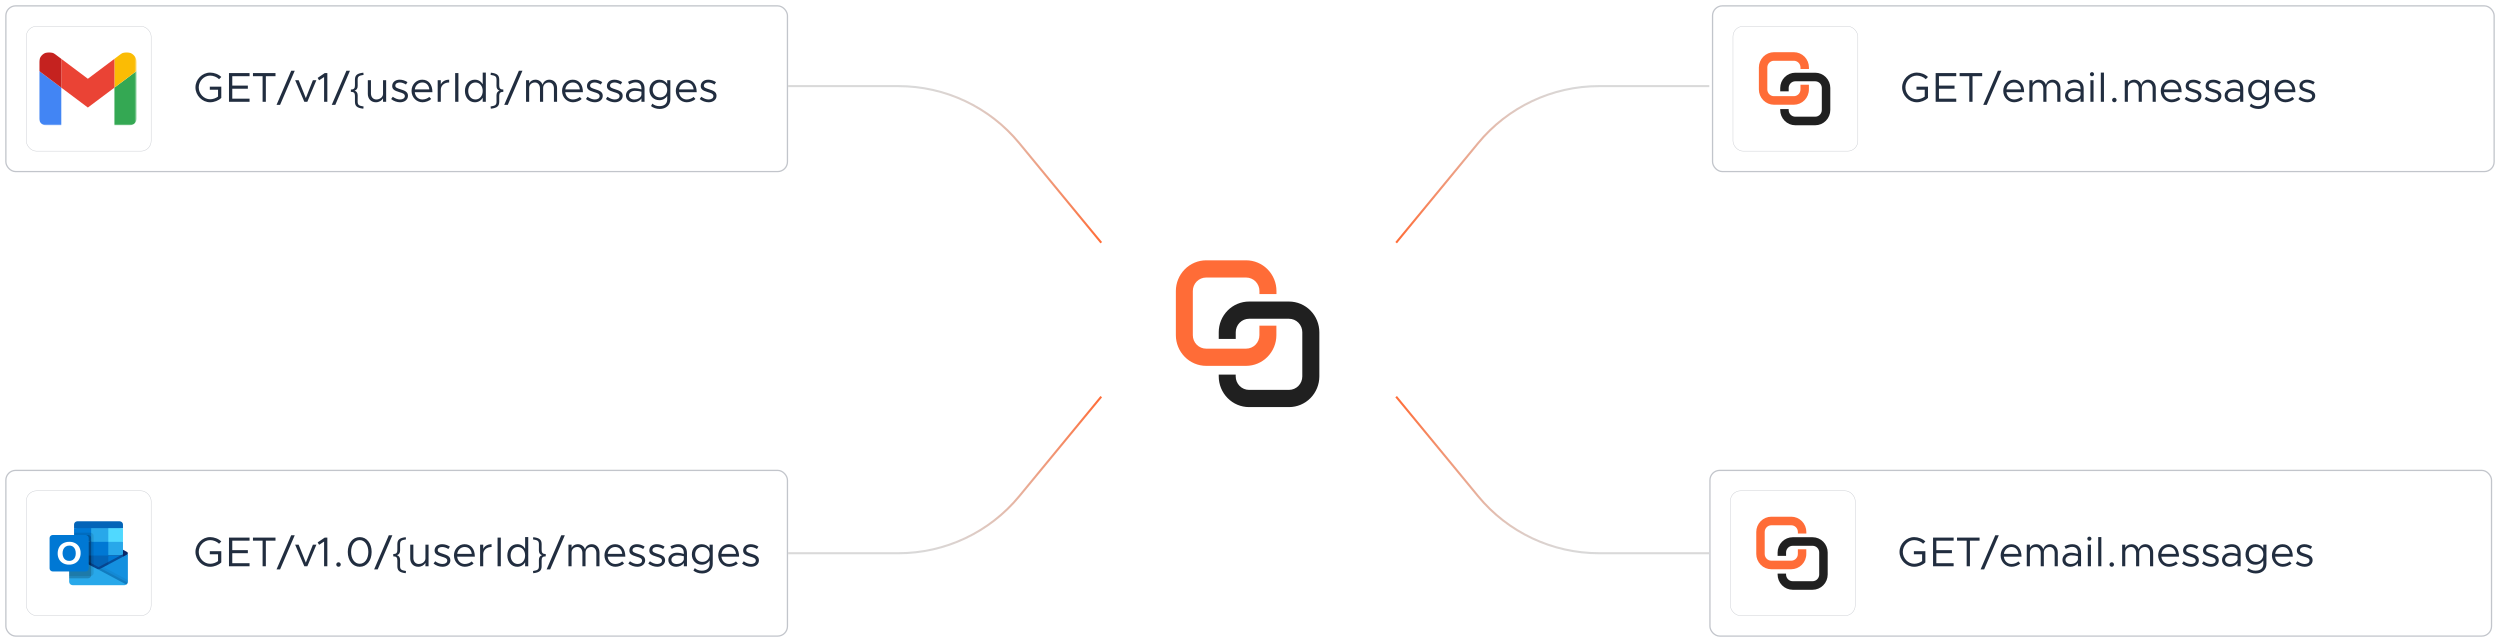 <svg width="958" height="246" viewBox="0 0 958 246" fill="none" xmlns="http://www.w3.org/2000/svg">
<g filter="url(#filter0_d_1_663)">
<rect x="2" y="1" width="300" height="64" rx="4" fill="white"/>
<rect x="2.25" y="1.25" width="299.5" height="63.5" rx="3.75" stroke="#C2C5CB" stroke-width="0.5"/>
<rect x="10.075" y="9.075" width="47.85" height="47.85" rx="3.925" fill="white"/>
<rect x="10.075" y="9.075" width="47.85" height="47.85" rx="3.925" stroke="#C2C5CB" stroke-width="0.15"/>
<mask id="mask0_1_663" style="mask-type:luminance" maskUnits="userSpaceOnUse" x="15" y="19" width="38" height="28">
<path d="M52.335 19H15.001V47H52.335V19Z" fill="white"/>
</mask>
<g mask="url(#mask0_1_663)">
<path d="M17.547 47H23.486V32.575L15.001 26.212V44.454C15.001 45.863 16.142 47 17.547 47Z" fill="#4285F4"/>
<path d="M43.849 47H49.788C51.197 47 52.334 45.858 52.334 44.454V26.212L43.849 32.575" fill="#34A853"/>
<path d="M43.849 21.545V32.576L52.334 26.212V22.818C52.334 19.67 48.74 17.876 46.225 19.764" fill="#FBBC04"/>
<path d="M23.486 32.576V21.546L33.668 29.182L43.85 21.546V32.576L33.668 40.212" fill="#EA4335"/>
<path d="M15.001 22.818V26.212L23.486 32.576V21.545L21.11 19.764C18.59 17.876 15.001 19.67 15.001 22.818Z" fill="#C5221F"/>
</g>
<path d="M80.4 33.392V32.208H84.8V36.512C83.776 37.536 82.048 38.192 80.528 38.192C77.488 38.192 74.896 35.584 74.896 32.496C74.896 29.408 77.488 26.816 80.528 26.816C82.048 26.816 83.776 27.456 84.8 28.496L83.952 29.36C83.152 28.512 81.728 27.968 80.528 27.968C78.16 27.968 76.16 30.048 76.16 32.496C76.16 34.96 78.16 37.04 80.528 37.04C81.552 37.04 82.736 36.64 83.552 36.016V33.392H80.4ZM95.632 28.192H89.008V31.808H94.976V32.992H89.008V36.816H95.632V38H87.744V27.008H95.632V28.192ZM100.627 38V28.192H96.931V27.008H105.571V28.192H101.875V38H100.627ZM105.969 39.184L111.585 26.112H112.945L107.329 39.184H105.969ZM116.618 38L113.098 29.728H114.442L117.194 36.592L119.898 29.728H121.242L117.77 38H116.618ZM124.19 38V28.528L122.27 29.776L121.726 28.848L124.43 27.008H125.438V38H124.19ZM127.125 39.184L132.741 26.112H134.101L128.485 39.184H127.125ZM139.23 40.656C136.75 40.384 136.014 39.6 136.014 37.952V35.696C136.014 34.624 135.582 34.192 134.446 34.192V33.312C135.598 33.312 136.014 32.848 136.014 31.792V29.552C136.014 27.888 136.766 27.12 139.23 26.848L139.326 27.696C137.422 27.984 137.054 28.352 137.054 29.616L137.07 31.92C137.07 32.928 136.654 33.472 135.87 33.744C136.67 34.032 137.07 34.576 137.07 35.584L137.054 37.872C137.054 39.168 137.454 39.52 139.326 39.808L139.23 40.656ZM146.774 29.728H147.974V38H146.774V36.688C146.294 37.568 145.238 38.192 144.054 38.192C142.214 38.192 140.95 36.896 140.95 34.992V29.728H142.15V34.832C142.15 36.192 142.998 37.12 144.214 37.12C145.622 37.12 146.774 36.16 146.774 34.992V29.728ZM153.311 38.192C152.159 38.192 150.879 37.76 149.887 36.96L150.511 36.08C151.455 36.768 152.399 37.12 153.311 37.12C154.399 37.12 155.135 36.608 155.135 35.824C155.135 34.928 154.175 34.64 153.055 34.32C151.055 33.744 150.287 33.152 150.287 31.968C150.287 30.464 151.535 29.536 153.183 29.536C154.207 29.536 155.263 29.888 156.143 30.464L155.567 31.392C154.735 30.864 153.919 30.608 153.183 30.608C152.255 30.608 151.487 31.024 151.487 31.824C151.487 32.544 152.095 32.768 153.631 33.264C154.959 33.68 156.335 34.128 156.335 35.696C156.335 37.216 155.023 38.192 153.311 38.192ZM161.88 37.12C162.856 37.12 163.976 36.688 164.488 36.128L165.224 36.912C164.504 37.696 163.048 38.192 161.896 38.192C159.688 38.192 157.704 36.384 157.704 33.84C157.704 31.376 159.56 29.536 161.784 29.536C164.28 29.536 165.704 31.424 165.704 34.32H158.936C159.112 35.936 160.248 37.12 161.88 37.12ZM161.832 30.608C160.36 30.608 159.176 31.648 158.952 33.248H164.52C164.36 31.76 163.48 30.608 161.832 30.608ZM168.92 31.344C169.416 30.24 170.6 29.536 172.12 29.536V30.608C170.248 30.608 168.92 31.76 168.92 33.376V38H167.72V29.728H168.92V31.344ZM174.416 38V27.008H175.664V38H174.416ZM184.974 26.816H186.174V38H184.974V36.448C184.35 37.536 183.294 38.192 181.966 38.192C179.79 38.192 178.158 36.4 178.158 33.856C178.158 31.328 179.79 29.536 181.966 29.536C183.294 29.536 184.35 30.192 184.974 31.28V26.816ZM182.19 37.12C183.822 37.12 184.974 35.76 184.974 33.856C184.974 31.952 183.822 30.608 182.19 30.608C180.574 30.608 179.422 31.952 179.422 33.856C179.422 35.76 180.574 37.12 182.19 37.12ZM188.09 40.656L187.995 39.808C189.867 39.52 190.267 39.168 190.267 37.872L190.251 35.584C190.251 34.576 190.651 34.032 191.451 33.744C190.667 33.472 190.251 32.928 190.251 31.92L190.267 29.616C190.267 28.352 189.899 27.984 187.995 27.696L188.09 26.848C190.555 27.12 191.307 27.888 191.307 29.552V31.792C191.307 32.848 191.723 33.312 192.875 33.312V34.192C191.739 34.192 191.307 34.624 191.307 35.696V37.952C191.307 39.6 190.571 40.384 188.09 40.656ZM193.219 39.184L198.835 26.112H200.195L194.579 39.184H193.219ZM210.524 29.536C212.252 29.536 213.468 30.864 213.468 32.736V38H212.268V32.896C212.268 31.552 211.484 30.608 210.364 30.608C209.052 30.608 208.124 31.488 208.124 32.736V38H206.924V32.896C206.924 31.552 206.14 30.608 205.02 30.608C203.708 30.608 202.78 31.488 202.78 32.736V38H201.58V29.728H202.78V30.944C203.196 30.08 204.092 29.536 205.18 29.536C206.492 29.536 207.516 30.304 207.932 31.504C208.188 30.336 209.212 29.536 210.524 29.536ZM219.552 37.12C220.528 37.12 221.648 36.688 222.16 36.128L222.896 36.912C222.176 37.696 220.72 38.192 219.568 38.192C217.36 38.192 215.376 36.384 215.376 33.84C215.376 31.376 217.232 29.536 219.456 29.536C221.952 29.536 223.376 31.424 223.376 34.32H216.608C216.784 35.936 217.92 37.12 219.552 37.12ZM219.504 30.608C218.032 30.608 216.848 31.648 216.624 33.248H222.192C222.032 31.76 221.152 30.608 219.504 30.608ZM227.952 38.192C226.8 38.192 225.52 37.76 224.528 36.96L225.152 36.08C226.096 36.768 227.04 37.12 227.952 37.12C229.04 37.12 229.776 36.608 229.776 35.824C229.776 34.928 228.816 34.64 227.696 34.32C225.696 33.744 224.928 33.152 224.928 31.968C224.928 30.464 226.176 29.536 227.824 29.536C228.848 29.536 229.904 29.888 230.784 30.464L230.208 31.392C229.376 30.864 228.56 30.608 227.824 30.608C226.896 30.608 226.128 31.024 226.128 31.824C226.128 32.544 226.736 32.768 228.272 33.264C229.6 33.68 230.976 34.128 230.976 35.696C230.976 37.216 229.664 38.192 227.952 38.192ZM235.593 38.192C234.441 38.192 233.161 37.76 232.169 36.96L232.793 36.08C233.737 36.768 234.681 37.12 235.593 37.12C236.681 37.12 237.417 36.608 237.417 35.824C237.417 34.928 236.457 34.64 235.337 34.32C233.337 33.744 232.569 33.152 232.569 31.968C232.569 30.464 233.817 29.536 235.465 29.536C236.489 29.536 237.545 29.888 238.425 30.464L237.849 31.392C237.017 30.864 236.201 30.608 235.465 30.608C234.537 30.608 233.769 31.024 233.769 31.824C233.769 32.544 234.377 32.768 235.913 33.264C237.241 33.68 238.617 34.128 238.617 35.696C238.617 37.216 237.305 38.192 235.593 38.192ZM243.633 29.536C245.889 29.536 246.993 30.96 246.993 32.96V38H245.793V36.704C245.201 37.68 243.969 38.192 242.881 38.192C241.137 38.192 239.857 37.184 239.857 35.552C239.857 33.904 241.329 32.8 243.105 32.8C244.001 32.8 244.945 32.992 245.793 33.264V32.96C245.793 31.84 245.345 30.56 243.553 30.56C242.721 30.56 241.889 30.928 241.137 31.312L240.657 30.336C241.841 29.744 242.833 29.536 243.633 29.536ZM243.089 37.136C244.177 37.136 245.473 36.576 245.793 35.408V34.144C245.041 33.936 244.193 33.808 243.297 33.808C242.065 33.808 241.025 34.512 241.025 35.504C241.025 36.528 241.921 37.136 243.089 37.136ZM255.676 29.728H256.876V37.12C256.876 39.248 255.196 40.752 252.812 40.752C251.468 40.752 250.22 40.288 249.468 39.648L249.996 38.704C250.636 39.312 251.628 39.68 252.652 39.68C254.556 39.68 255.676 38.736 255.676 37.12V35.776C255.036 36.784 253.98 37.392 252.668 37.392C250.444 37.392 248.86 35.76 248.86 33.456C248.86 31.152 250.444 29.536 252.668 29.536C253.98 29.536 255.036 30.144 255.676 31.152V29.728ZM252.891 36.32C254.524 36.32 255.676 35.136 255.676 33.456C255.676 31.792 254.524 30.608 252.891 30.608C251.276 30.608 250.124 31.792 250.124 33.456C250.124 35.136 251.276 36.32 252.891 36.32ZM263.146 37.12C264.122 37.12 265.242 36.688 265.754 36.128L266.49 36.912C265.77 37.696 264.314 38.192 263.162 38.192C260.954 38.192 258.97 36.384 258.97 33.84C258.97 31.376 260.826 29.536 263.05 29.536C265.546 29.536 266.97 31.424 266.97 34.32H260.202C260.378 35.936 261.514 37.12 263.146 37.12ZM263.098 30.608C261.626 30.608 260.442 31.648 260.218 33.248H265.786C265.626 31.76 264.746 30.608 263.098 30.608ZM271.546 38.192C270.394 38.192 269.114 37.76 268.122 36.96L268.746 36.08C269.69 36.768 270.634 37.12 271.546 37.12C272.634 37.12 273.37 36.608 273.37 35.824C273.37 34.928 272.41 34.64 271.29 34.32C269.29 33.744 268.522 33.152 268.522 31.968C268.522 30.464 269.77 29.536 271.418 29.536C272.442 29.536 273.498 29.888 274.378 30.464L273.802 31.392C272.97 30.864 272.154 30.608 271.418 30.608C270.49 30.608 269.722 31.024 269.722 31.824C269.722 32.544 270.33 32.768 271.866 33.264C273.194 33.68 274.57 34.128 274.57 35.696C274.57 37.216 273.258 38.192 271.546 38.192Z" fill="#212D3F"/>
</g>
<g filter="url(#filter1_d_1_663)">
<rect x="655" y="179" width="300" height="64" rx="4" fill="white"/>
<rect x="655.25" y="179.25" width="299.5" height="63.5" rx="3.75" stroke="#C2C5CB" stroke-width="0.5"/>
<rect x="663.075" y="187.075" width="47.85" height="47.85" rx="3.925" fill="white"/>
<rect x="663.075" y="187.075" width="47.85" height="47.85" rx="3.925" stroke="#C2C5CB" stroke-width="0.15"/>
<path d="M686.401 217.135H678.77C678.01 217.131 677.259 216.977 676.559 216.682C675.859 216.386 675.224 215.955 674.692 215.413C673.608 214.31 673 212.826 673 211.279V202.859C673 201.311 673.608 199.824 674.694 198.721C675.228 198.178 675.863 197.747 676.565 197.451C677.266 197.156 678.019 197.002 678.78 197H686.409C687.17 197.002 687.922 197.155 688.624 197.449C689.325 197.744 689.961 198.175 690.495 198.717C691.582 199.821 692.192 201.309 692.191 202.859V203.442H688.945V202.859C688.947 202.178 688.681 201.524 688.204 201.039C687.97 200.801 687.691 200.612 687.383 200.483C687.075 200.354 686.745 200.287 686.411 200.287H678.77C678.436 200.287 678.105 200.354 677.798 200.483C677.49 200.612 677.211 200.801 676.976 201.039C676.5 201.524 676.234 202.178 676.236 202.859V211.282C676.235 211.962 676.502 212.614 676.979 213.098C677.213 213.336 677.491 213.525 677.799 213.654C678.106 213.783 678.436 213.85 678.77 213.85H686.401C686.735 213.85 687.065 213.783 687.373 213.654C687.681 213.525 687.96 213.336 688.195 213.098C688.671 212.614 688.938 211.962 688.937 211.282V209.467H692.175V211.282C692.174 212.828 691.565 214.311 690.482 215.413C689.949 215.955 689.314 216.387 688.614 216.682C687.913 216.978 687.161 217.132 686.401 217.135Z" fill="#FF6C37"/>
<path d="M694.59 225H686.96C686.199 224.998 685.446 224.846 684.745 224.551C684.043 224.257 683.407 223.826 682.874 223.284C681.788 222.181 681.179 220.694 681.179 219.146V218.795H684.416V219.146C684.416 219.826 684.684 220.478 685.161 220.962C685.395 221.2 685.674 221.389 685.982 221.519C686.29 221.648 686.62 221.715 686.954 221.715H694.583C694.917 221.715 695.247 221.648 695.555 221.519C695.863 221.39 696.142 221.2 696.376 220.962C696.853 220.478 697.12 219.826 697.119 219.146V210.718C697.12 210.038 696.853 209.386 696.376 208.902C696.142 208.664 695.863 208.475 695.555 208.346C695.247 208.216 694.917 208.15 694.583 208.149H686.96C686.626 208.15 686.295 208.217 685.987 208.346C685.679 208.475 685.4 208.664 685.166 208.902C684.69 209.386 684.423 210.039 684.424 210.718V212.002H681.179V210.718C681.179 209.17 681.788 207.684 682.874 206.581C683.407 206.039 684.043 205.608 684.745 205.313C685.446 205.019 686.199 204.866 686.96 204.865H694.59C695.351 204.867 696.104 205.019 696.805 205.314C697.506 205.609 698.142 206.039 698.675 206.581C699.761 207.684 700.37 209.17 700.371 210.718V219.146C700.37 220.694 699.761 222.18 698.675 223.283C698.142 223.825 697.506 224.256 696.805 224.55C696.104 224.845 695.351 224.998 694.59 225Z" fill="#202020"/>
<path d="M733.4 211.392V210.208H737.8V214.512C736.776 215.536 735.048 216.192 733.528 216.192C730.488 216.192 727.896 213.584 727.896 210.496C727.896 207.408 730.488 204.816 733.528 204.816C735.048 204.816 736.776 205.456 737.8 206.496L736.952 207.36C736.152 206.512 734.728 205.968 733.528 205.968C731.16 205.968 729.16 208.048 729.16 210.496C729.16 212.96 731.16 215.04 733.528 215.04C734.552 215.04 735.736 214.64 736.552 214.016V211.392H733.4ZM748.632 206.192H742.008V209.808H747.976V210.992H742.008V214.816H748.632V216H740.744V205.008H748.632V206.192ZM753.627 216V206.192H749.931V205.008H758.571V206.192H754.875V216H753.627ZM758.969 217.184L764.585 204.112H765.945L760.329 217.184H758.969ZM770.818 215.12C771.794 215.12 772.914 214.688 773.426 214.128L774.161 214.912C773.442 215.696 771.986 216.192 770.834 216.192C768.626 216.192 766.642 214.384 766.642 211.84C766.642 209.376 768.498 207.536 770.722 207.536C773.218 207.536 774.642 209.424 774.642 212.32H767.874C768.049 213.936 769.186 215.12 770.818 215.12ZM770.77 208.608C769.298 208.608 768.114 209.648 767.89 211.248H773.458C773.298 209.76 772.418 208.608 770.77 208.608ZM785.602 207.536C787.33 207.536 788.546 208.864 788.546 210.736V216H787.346V210.896C787.346 209.552 786.562 208.608 785.442 208.608C784.13 208.608 783.202 209.488 783.202 210.736V216H782.002V210.896C782.002 209.552 781.218 208.608 780.098 208.608C778.786 208.608 777.858 209.488 777.858 210.736V216H776.658V207.728H777.858V208.944C778.274 208.08 779.17 207.536 780.258 207.536C781.57 207.536 782.594 208.304 783.01 209.504C783.266 208.336 784.29 207.536 785.602 207.536ZM794.102 207.536C796.358 207.536 797.462 208.96 797.462 210.96V216H796.262V214.704C795.67 215.68 794.438 216.192 793.35 216.192C791.606 216.192 790.326 215.184 790.326 213.552C790.326 211.904 791.798 210.8 793.574 210.8C794.47 210.8 795.414 210.992 796.262 211.264V210.96C796.262 209.84 795.814 208.56 794.022 208.56C793.19 208.56 792.358 208.928 791.606 209.312L791.126 208.336C792.31 207.744 793.302 207.536 794.102 207.536ZM793.558 215.136C794.646 215.136 795.942 214.576 796.262 213.408V212.144C795.51 211.936 794.662 211.808 793.766 211.808C792.534 211.808 791.494 212.512 791.494 213.504C791.494 214.528 792.39 215.136 793.558 215.136ZM800.656 206.224C800.208 206.224 799.856 205.856 799.856 205.424C799.856 205.008 800.208 204.64 800.656 204.64C801.088 204.64 801.44 205.008 801.44 205.424C801.44 205.856 801.088 206.224 800.656 206.224ZM800.048 216V207.728H801.248V216H800.048ZM804.033 216V204.816H805.233V216H804.033ZM809.233 216.192C808.737 216.192 808.353 215.792 808.353 215.312C808.353 214.864 808.737 214.464 809.233 214.464C809.697 214.464 810.081 214.864 810.081 215.312C810.081 215.792 809.697 216.192 809.233 216.192ZM822.149 207.536C823.877 207.536 825.093 208.864 825.093 210.736V216H823.893V210.896C823.893 209.552 823.109 208.608 821.989 208.608C820.677 208.608 819.749 209.488 819.749 210.736V216H818.549V210.896C818.549 209.552 817.765 208.608 816.645 208.608C815.333 208.608 814.405 209.488 814.405 210.736V216H813.205V207.728H814.405V208.944C814.821 208.08 815.717 207.536 816.805 207.536C818.117 207.536 819.141 208.304 819.557 209.504C819.812 208.336 820.837 207.536 822.149 207.536ZM831.177 215.12C832.153 215.12 833.273 214.688 833.785 214.128L834.521 214.912C833.801 215.696 832.345 216.192 831.193 216.192C828.985 216.192 827.001 214.384 827.001 211.84C827.001 209.376 828.857 207.536 831.081 207.536C833.577 207.536 835.001 209.424 835.001 212.32H828.233C828.409 213.936 829.545 215.12 831.177 215.12ZM831.129 208.608C829.657 208.608 828.473 209.648 828.249 211.248H833.817C833.657 209.76 832.777 208.608 831.129 208.608ZM839.577 216.192C838.425 216.192 837.145 215.76 836.153 214.96L836.777 214.08C837.721 214.768 838.665 215.12 839.577 215.12C840.665 215.12 841.401 214.608 841.401 213.824C841.401 212.928 840.441 212.64 839.321 212.32C837.321 211.744 836.553 211.152 836.553 209.968C836.553 208.464 837.801 207.536 839.449 207.536C840.473 207.536 841.529 207.888 842.409 208.464L841.833 209.392C841.001 208.864 840.185 208.608 839.449 208.608C838.521 208.608 837.753 209.024 837.753 209.824C837.753 210.544 838.361 210.768 839.897 211.264C841.225 211.68 842.601 212.128 842.601 213.696C842.601 215.216 841.289 216.192 839.577 216.192ZM847.218 216.192C846.066 216.192 844.786 215.76 843.794 214.96L844.418 214.08C845.362 214.768 846.306 215.12 847.218 215.12C848.306 215.12 849.042 214.608 849.042 213.824C849.042 212.928 848.082 212.64 846.962 212.32C844.962 211.744 844.194 211.152 844.194 209.968C844.194 208.464 845.442 207.536 847.09 207.536C848.114 207.536 849.17 207.888 850.05 208.464L849.474 209.392C848.642 208.864 847.826 208.608 847.09 208.608C846.162 208.608 845.394 209.024 845.394 209.824C845.394 210.544 846.002 210.768 847.538 211.264C848.866 211.68 850.242 212.128 850.242 213.696C850.242 215.216 848.93 216.192 847.218 216.192ZM855.258 207.536C857.514 207.536 858.618 208.96 858.618 210.96V216H857.418V214.704C856.826 215.68 855.594 216.192 854.506 216.192C852.762 216.192 851.482 215.184 851.482 213.552C851.482 211.904 852.954 210.8 854.73 210.8C855.626 210.8 856.57 210.992 857.418 211.264V210.96C857.418 209.84 856.97 208.56 855.178 208.56C854.346 208.56 853.514 208.928 852.762 209.312L852.282 208.336C853.466 207.744 854.458 207.536 855.258 207.536ZM854.714 215.136C855.802 215.136 857.098 214.576 857.418 213.408V212.144C856.666 211.936 855.818 211.808 854.922 211.808C853.69 211.808 852.65 212.512 852.65 213.504C852.65 214.528 853.546 215.136 854.714 215.136ZM867.301 207.728H868.501V215.12C868.501 217.248 866.821 218.752 864.437 218.752C863.093 218.752 861.845 218.288 861.093 217.648L861.621 216.704C862.261 217.312 863.253 217.68 864.277 217.68C866.181 217.68 867.301 216.736 867.301 215.12V213.776C866.661 214.784 865.605 215.392 864.293 215.392C862.069 215.392 860.485 213.76 860.485 211.456C860.485 209.152 862.069 207.536 864.293 207.536C865.605 207.536 866.661 208.144 867.301 209.152V207.728ZM864.516 214.32C866.149 214.32 867.301 213.136 867.301 211.456C867.301 209.792 866.149 208.608 864.516 208.608C862.901 208.608 861.749 209.792 861.749 211.456C861.749 213.136 862.901 214.32 864.516 214.32ZM874.771 215.12C875.747 215.12 876.867 214.688 877.379 214.128L878.115 214.912C877.395 215.696 875.939 216.192 874.787 216.192C872.579 216.192 870.595 214.384 870.595 211.84C870.595 209.376 872.451 207.536 874.675 207.536C877.171 207.536 878.595 209.424 878.595 212.32H871.827C872.003 213.936 873.139 215.12 874.771 215.12ZM874.723 208.608C873.251 208.608 872.067 209.648 871.843 211.248H877.411C877.251 209.76 876.371 208.608 874.723 208.608ZM883.171 216.192C882.019 216.192 880.739 215.76 879.747 214.96L880.371 214.08C881.315 214.768 882.259 215.12 883.171 215.12C884.259 215.12 884.995 214.608 884.995 213.824C884.995 212.928 884.035 212.64 882.915 212.32C880.915 211.744 880.147 211.152 880.147 209.968C880.147 208.464 881.395 207.536 883.043 207.536C884.067 207.536 885.123 207.888 886.003 208.464L885.427 209.392C884.595 208.864 883.779 208.608 883.043 208.608C882.115 208.608 881.347 209.024 881.347 209.824C881.347 210.544 881.955 210.768 883.491 211.264C884.819 211.68 886.195 212.128 886.195 213.696C886.195 215.216 884.883 216.192 883.171 216.192Z" fill="#212D3F"/>
</g>
<g filter="url(#filter2_d_1_663)">
<rect x="656" y="1" width="300" height="64" rx="4" fill="white"/>
<rect x="656.25" y="1.25" width="299.5" height="63.5" rx="3.75" stroke="#C2C5CB" stroke-width="0.5"/>
<rect x="664.075" y="9.075" width="47.85" height="47.85" rx="3.925" fill="white"/>
<rect x="664.075" y="9.075" width="47.85" height="47.85" rx="3.925" stroke="#C2C5CB" stroke-width="0.15"/>
<path d="M687.401 39.135H679.77C679.01 39.131 678.259 38.977 677.559 38.682C676.859 38.386 676.224 37.955 675.692 37.413C674.608 36.31 674 34.826 674 33.279V24.859C674 23.311 674.608 21.824 675.694 20.721C676.228 20.178 676.863 19.747 677.565 19.451C678.266 19.156 679.019 19.002 679.78 19H687.409C688.17 19.002 688.922 19.154 689.624 19.449C690.325 19.744 690.961 20.175 691.495 20.717C692.582 21.821 693.192 23.309 693.191 24.859V25.442H689.945V24.859C689.947 24.178 689.681 23.524 689.204 23.039C688.97 22.801 688.691 22.612 688.383 22.483C688.075 22.354 687.745 22.288 687.411 22.287H679.77C679.436 22.287 679.105 22.354 678.798 22.483C678.49 22.612 678.211 22.801 677.976 23.039C677.5 23.524 677.234 24.178 677.236 24.859V33.282C677.235 33.962 677.502 34.614 677.979 35.098C678.213 35.336 678.491 35.525 678.799 35.654C679.106 35.783 679.436 35.85 679.77 35.85H687.401C687.735 35.85 688.065 35.783 688.373 35.654C688.681 35.525 688.96 35.336 689.195 35.098C689.671 34.614 689.938 33.962 689.937 33.282V31.467H693.175V33.282C693.174 34.828 692.565 36.311 691.482 37.413C690.949 37.955 690.314 38.387 689.614 38.682C688.913 38.978 688.161 39.132 687.401 39.135Z" fill="#FF6C37"/>
<path d="M695.59 47H687.96C687.199 46.998 686.446 46.846 685.745 46.551C685.043 46.257 684.407 45.826 683.874 45.284C682.788 44.181 682.179 42.694 682.179 41.146V40.795H685.416V41.146C685.416 41.826 685.684 42.478 686.161 42.962C686.395 43.2 686.674 43.389 686.982 43.519C687.29 43.648 687.62 43.715 687.954 43.715H695.583C695.917 43.715 696.247 43.648 696.555 43.519C696.863 43.39 697.142 43.2 697.376 42.962C697.853 42.478 698.12 41.826 698.119 41.146V32.718C698.12 32.038 697.853 31.386 697.376 30.902C697.142 30.664 696.863 30.475 696.555 30.346C696.247 30.216 695.917 30.15 695.583 30.149H687.96C687.626 30.15 687.295 30.217 686.987 30.346C686.679 30.475 686.4 30.664 686.166 30.902C685.69 31.386 685.423 32.039 685.424 32.718V34.002H682.179V32.718C682.179 31.17 682.788 29.684 683.874 28.581C684.407 28.038 685.043 27.608 685.745 27.313C686.446 27.019 687.199 26.866 687.96 26.865H695.59C696.351 26.867 697.104 27.019 697.805 27.314C698.506 27.608 699.142 28.039 699.675 28.581C700.761 29.684 701.37 31.17 701.371 32.718V41.146C701.37 42.694 700.761 44.18 699.675 45.283C699.142 45.825 698.506 46.256 697.805 46.55C697.104 46.845 696.351 46.998 695.59 47Z" fill="#202020"/>
<path d="M734.4 33.392V32.208H738.8V36.512C737.776 37.536 736.048 38.192 734.528 38.192C731.488 38.192 728.896 35.584 728.896 32.496C728.896 29.408 731.488 26.816 734.528 26.816C736.048 26.816 737.776 27.456 738.8 28.496L737.952 29.36C737.152 28.512 735.728 27.968 734.528 27.968C732.16 27.968 730.16 30.048 730.16 32.496C730.16 34.96 732.16 37.04 734.528 37.04C735.552 37.04 736.736 36.64 737.552 36.016V33.392H734.4ZM749.632 28.192H743.008V31.808H748.976V32.992H743.008V36.816H749.632V38H741.744V27.008H749.632V28.192ZM754.627 38V28.192H750.931V27.008H759.571V28.192H755.875V38H754.627ZM759.969 39.184L765.585 26.112H766.945L761.329 39.184H759.969ZM771.818 37.12C772.794 37.12 773.914 36.688 774.426 36.128L775.161 36.912C774.442 37.696 772.986 38.192 771.834 38.192C769.626 38.192 767.642 36.384 767.642 33.84C767.642 31.376 769.498 29.536 771.722 29.536C774.218 29.536 775.642 31.424 775.642 34.32H768.874C769.049 35.936 770.186 37.12 771.818 37.12ZM771.77 30.608C770.298 30.608 769.114 31.648 768.89 33.248H774.458C774.298 31.76 773.418 30.608 771.77 30.608ZM786.602 29.536C788.33 29.536 789.546 30.864 789.546 32.736V38H788.346V32.896C788.346 31.552 787.562 30.608 786.442 30.608C785.13 30.608 784.202 31.488 784.202 32.736V38H783.002V32.896C783.002 31.552 782.218 30.608 781.098 30.608C779.786 30.608 778.858 31.488 778.858 32.736V38H777.658V29.728H778.858V30.944C779.274 30.08 780.17 29.536 781.258 29.536C782.57 29.536 783.594 30.304 784.01 31.504C784.266 30.336 785.29 29.536 786.602 29.536ZM795.102 29.536C797.358 29.536 798.462 30.96 798.462 32.96V38H797.262V36.704C796.67 37.68 795.438 38.192 794.35 38.192C792.606 38.192 791.326 37.184 791.326 35.552C791.326 33.904 792.798 32.8 794.574 32.8C795.47 32.8 796.414 32.992 797.262 33.264V32.96C797.262 31.84 796.814 30.56 795.022 30.56C794.19 30.56 793.358 30.928 792.606 31.312L792.126 30.336C793.31 29.744 794.302 29.536 795.102 29.536ZM794.558 37.136C795.646 37.136 796.942 36.576 797.262 35.408V34.144C796.51 33.936 795.662 33.808 794.766 33.808C793.534 33.808 792.494 34.512 792.494 35.504C792.494 36.528 793.39 37.136 794.558 37.136ZM801.656 28.224C801.208 28.224 800.856 27.856 800.856 27.424C800.856 27.008 801.208 26.64 801.656 26.64C802.088 26.64 802.44 27.008 802.44 27.424C802.44 27.856 802.088 28.224 801.656 28.224ZM801.048 38V29.728H802.248V38H801.048ZM805.033 38V26.816H806.233V38H805.033ZM810.233 38.192C809.737 38.192 809.353 37.792 809.353 37.312C809.353 36.864 809.737 36.464 810.233 36.464C810.697 36.464 811.081 36.864 811.081 37.312C811.081 37.792 810.697 38.192 810.233 38.192ZM823.149 29.536C824.877 29.536 826.093 30.864 826.093 32.736V38H824.893V32.896C824.893 31.552 824.109 30.608 822.989 30.608C821.677 30.608 820.749 31.488 820.749 32.736V38H819.549V32.896C819.549 31.552 818.765 30.608 817.645 30.608C816.333 30.608 815.405 31.488 815.405 32.736V38H814.205V29.728H815.405V30.944C815.821 30.08 816.717 29.536 817.805 29.536C819.117 29.536 820.141 30.304 820.557 31.504C820.812 30.336 821.837 29.536 823.149 29.536ZM832.177 37.12C833.153 37.12 834.273 36.688 834.785 36.128L835.521 36.912C834.801 37.696 833.345 38.192 832.193 38.192C829.985 38.192 828.001 36.384 828.001 33.84C828.001 31.376 829.857 29.536 832.081 29.536C834.577 29.536 836.001 31.424 836.001 34.32H829.233C829.409 35.936 830.545 37.12 832.177 37.12ZM832.129 30.608C830.657 30.608 829.473 31.648 829.249 33.248H834.817C834.657 31.76 833.777 30.608 832.129 30.608ZM840.577 38.192C839.425 38.192 838.145 37.76 837.153 36.96L837.777 36.08C838.721 36.768 839.665 37.12 840.577 37.12C841.665 37.12 842.401 36.608 842.401 35.824C842.401 34.928 841.441 34.64 840.321 34.32C838.321 33.744 837.553 33.152 837.553 31.968C837.553 30.464 838.801 29.536 840.449 29.536C841.473 29.536 842.529 29.888 843.409 30.464L842.833 31.392C842.001 30.864 841.185 30.608 840.449 30.608C839.521 30.608 838.753 31.024 838.753 31.824C838.753 32.544 839.361 32.768 840.897 33.264C842.225 33.68 843.601 34.128 843.601 35.696C843.601 37.216 842.289 38.192 840.577 38.192ZM848.218 38.192C847.066 38.192 845.786 37.76 844.794 36.96L845.418 36.08C846.362 36.768 847.306 37.12 848.218 37.12C849.306 37.12 850.042 36.608 850.042 35.824C850.042 34.928 849.082 34.64 847.962 34.32C845.962 33.744 845.194 33.152 845.194 31.968C845.194 30.464 846.442 29.536 848.09 29.536C849.114 29.536 850.17 29.888 851.05 30.464L850.474 31.392C849.642 30.864 848.826 30.608 848.09 30.608C847.162 30.608 846.394 31.024 846.394 31.824C846.394 32.544 847.002 32.768 848.538 33.264C849.866 33.68 851.242 34.128 851.242 35.696C851.242 37.216 849.93 38.192 848.218 38.192ZM856.258 29.536C858.514 29.536 859.618 30.96 859.618 32.96V38H858.418V36.704C857.826 37.68 856.594 38.192 855.506 38.192C853.762 38.192 852.482 37.184 852.482 35.552C852.482 33.904 853.954 32.8 855.73 32.8C856.626 32.8 857.57 32.992 858.418 33.264V32.96C858.418 31.84 857.97 30.56 856.178 30.56C855.346 30.56 854.514 30.928 853.762 31.312L853.282 30.336C854.466 29.744 855.458 29.536 856.258 29.536ZM855.714 37.136C856.802 37.136 858.098 36.576 858.418 35.408V34.144C857.666 33.936 856.818 33.808 855.922 33.808C854.69 33.808 853.65 34.512 853.65 35.504C853.65 36.528 854.546 37.136 855.714 37.136ZM868.301 29.728H869.501V37.12C869.501 39.248 867.821 40.752 865.437 40.752C864.093 40.752 862.845 40.288 862.093 39.648L862.621 38.704C863.261 39.312 864.253 39.68 865.277 39.68C867.181 39.68 868.301 38.736 868.301 37.12V35.776C867.661 36.784 866.605 37.392 865.293 37.392C863.069 37.392 861.485 35.76 861.485 33.456C861.485 31.152 863.069 29.536 865.293 29.536C866.605 29.536 867.661 30.144 868.301 31.152V29.728ZM865.516 36.32C867.149 36.32 868.301 35.136 868.301 33.456C868.301 31.792 867.149 30.608 865.516 30.608C863.901 30.608 862.749 31.792 862.749 33.456C862.749 35.136 863.901 36.32 865.516 36.32ZM875.771 37.12C876.747 37.12 877.867 36.688 878.379 36.128L879.115 36.912C878.395 37.696 876.939 38.192 875.787 38.192C873.579 38.192 871.595 36.384 871.595 33.84C871.595 31.376 873.451 29.536 875.675 29.536C878.171 29.536 879.595 31.424 879.595 34.32H872.827C873.003 35.936 874.139 37.12 875.771 37.12ZM875.723 30.608C874.251 30.608 873.067 31.648 872.843 33.248H878.411C878.251 31.76 877.371 30.608 875.723 30.608ZM884.171 38.192C883.019 38.192 881.739 37.76 880.747 36.96L881.371 36.08C882.315 36.768 883.259 37.12 884.171 37.12C885.259 37.12 885.995 36.608 885.995 35.824C885.995 34.928 885.035 34.64 883.915 34.32C881.915 33.744 881.147 33.152 881.147 31.968C881.147 30.464 882.395 29.536 884.043 29.536C885.067 29.536 886.123 29.888 887.003 30.464L886.427 31.392C885.595 30.864 884.779 30.608 884.043 30.608C883.115 30.608 882.347 31.024 882.347 31.824C882.347 32.544 882.955 32.768 884.491 33.264C885.819 33.68 887.195 34.128 887.195 35.696C887.195 37.216 885.883 38.192 884.171 38.192Z" fill="#212D3F"/>
</g>
<g filter="url(#filter3_d_1_663)">
<rect x="2" y="179" width="300" height="64" rx="4" fill="white"/>
<rect x="2.25" y="179.25" width="299.5" height="63.5" rx="3.75" stroke="#C2C5CB" stroke-width="0.5"/>
<rect x="10.075" y="187.075" width="47.85" height="47.85" rx="3.925" fill="white"/>
<rect x="10.075" y="187.075" width="47.85" height="47.85" rx="3.925" stroke="#C2C5CB" stroke-width="0.15"/>
<path d="M45.808 198.75H29.691C29.342 198.752 29.009 198.882 28.762 199.111C28.516 199.341 28.377 199.653 28.375 199.978V201.375L37.46 203.993L47.124 201.375V199.978C47.122 199.653 46.983 199.342 46.736 199.112C46.49 198.882 46.157 198.752 45.808 198.75Z" fill="#0364B8"/>
<path d="M48.672 212.229C48.81 211.826 48.919 211.416 49 211C49 210.898 48.971 210.797 48.917 210.709C48.862 210.62 48.783 210.546 48.688 210.495H48.676L38.514 205.092C38.47 205.065 38.425 205.041 38.378 205.019C38.185 204.929 37.971 204.883 37.755 204.883C37.539 204.883 37.325 204.929 37.131 205.019C37.085 205.041 37.039 205.066 36.994 205.092L26.831 210.488H26.819C26.724 210.539 26.645 210.613 26.59 210.701C26.535 210.79 26.507 210.89 26.507 210.993C26.587 211.411 26.695 211.824 26.831 212.229L37.604 219.584L48.672 212.229Z" fill="#0A2767"/>
<path d="M41.501 201.375H34.937L33.041 203.993L34.937 206.612L41.501 211.873H47.126V206.625L41.501 201.375Z" fill="#28A8EA"/>
<path fill-rule="evenodd" clip-rule="evenodd" d="M28.375 201.375H34.936V206.625H28.374L28.375 201.375Z" fill="#0078D4"/>
<path fill-rule="evenodd" clip-rule="evenodd" d="M41.501 201.375H47.126V206.625H41.501V201.375Z" fill="#50D9FF"/>
<path d="M41.5 211.873L34.936 206.625H28.374V211.873L34.936 217.125L45.092 218.673L41.5 211.873Z" fill="#0364B8"/>
<path fill-rule="evenodd" clip-rule="evenodd" d="M34.937 206.625H41.499V211.873H34.937V206.625Z" fill="#0078D4"/>
<path fill-rule="evenodd" clip-rule="evenodd" d="M28.375 211.873H34.936V217.125H28.374L28.375 211.873Z" fill="#064A8C"/>
<path fill-rule="evenodd" clip-rule="evenodd" d="M41.501 211.873H47.126V217.125H41.501V211.873Z" fill="#0078D4"/>
<path d="M37.929 219.066L26.873 211.541L27.34 210.78C27.34 210.78 37.413 216.136 37.567 216.216C37.63 216.239 37.698 216.251 37.766 216.249C37.834 216.247 37.9 216.232 37.962 216.205L48.211 210.754L48.678 211.515L37.929 219.066Z" fill="#0A2767" fill-opacity="0.5"/>
<path d="M48.689 211.505L48.676 211.512L38.514 216.914C38.313 217.035 38.081 217.107 37.841 217.121C37.602 217.135 37.362 217.091 37.146 216.994L40.684 221.423L48.424 222.995C48.604 222.874 48.75 222.714 48.851 222.53C48.953 222.345 49.005 222.141 49.005 221.933V211C49.005 211.102 48.977 211.203 48.922 211.291C48.867 211.38 48.788 211.454 48.693 211.505H48.689Z" fill="#1490DF"/>
<path d="M49 221.938V221.292L39.647 216.315L38.517 216.915C38.315 217.037 38.083 217.108 37.844 217.122C37.604 217.136 37.365 217.093 37.148 216.995L40.688 221.423L48.426 222.995C48.606 222.874 48.753 222.714 48.854 222.53C48.955 222.345 49.008 222.141 49.007 221.933L49 221.938Z" fill="black" fill-opacity="0.05"/>
<path d="M48.953 222.272L38.695 216.819L38.511 216.917C38.309 217.038 38.078 217.11 37.838 217.124C37.598 217.138 37.359 217.094 37.142 216.997L40.682 221.424L48.42 222.997C48.683 222.819 48.872 222.562 48.955 222.269L48.953 222.272Z" fill="black" fill-opacity="0.1"/>
<path d="M26.831 211.516V211.508H26.822L26.794 211.49C26.704 211.439 26.63 211.367 26.579 211.281C26.527 211.195 26.501 211.098 26.501 211V221.939C26.503 222.286 26.651 222.618 26.914 222.863C27.177 223.108 27.532 223.246 27.904 223.248H47.594C47.712 223.248 47.828 223.233 47.942 223.205C48.001 223.195 48.057 223.178 48.11 223.152C48.13 223.151 48.149 223.145 48.166 223.135C48.243 223.106 48.316 223.068 48.383 223.021L48.42 222.995L26.831 211.516Z" fill="#28A8EA"/>
<path d="M35.872 218.584V204.292C35.869 203.984 35.737 203.689 35.504 203.472C35.27 203.254 34.955 203.13 34.625 203.128H28.404V209.651L26.831 210.488H26.819C26.724 210.539 26.645 210.613 26.59 210.701C26.535 210.79 26.507 210.89 26.507 210.993V219.741H34.625C34.953 219.738 35.268 219.616 35.501 219.399C35.734 219.183 35.867 218.891 35.872 218.584Z" fill="black" fill-opacity="0.1"/>
<path d="M34.937 219.459V205.168C34.933 204.86 34.8 204.566 34.567 204.348C34.334 204.131 34.019 204.007 33.69 204.004H28.405V209.653L26.831 210.488H26.819C26.724 210.539 26.645 210.613 26.59 210.701C26.535 210.79 26.507 210.89 26.507 210.993V220.617H33.69C34.018 220.614 34.333 220.491 34.566 220.274C34.799 220.058 34.932 219.765 34.937 219.459ZM34.937 217.713V205.172C34.933 204.864 34.8 204.57 34.567 204.353C34.334 204.135 34.019 204.011 33.69 204.008H28.405V209.657L26.831 210.488H26.819C26.724 210.539 26.645 210.613 26.59 210.701C26.535 210.79 26.507 210.89 26.507 210.993V218.866H33.69C34.018 218.863 34.333 218.741 34.566 218.524C34.799 218.308 34.932 218.015 34.937 217.708V217.713ZM34.001 217.713V205.172C33.998 204.864 33.866 204.57 33.633 204.352C33.399 204.135 33.084 204.011 32.754 204.008H28.404V209.657L26.831 210.488H26.819C26.724 210.539 26.645 210.613 26.59 210.701C26.535 210.79 26.507 210.89 26.507 210.993V218.866H32.754C33.083 218.864 33.398 218.741 33.631 218.525C33.864 218.308 33.997 218.015 34.001 217.708V217.713Z" fill="black" fill-opacity="0.2"/>
<path d="M20.25 204.001H32.754C33.085 204.001 33.402 204.123 33.636 204.342C33.87 204.56 34.001 204.856 34.001 205.165V216.831C33.999 217.139 33.867 217.434 33.633 217.651C33.4 217.869 33.084 217.993 32.754 217.995H20.25C19.92 217.993 19.604 217.869 19.371 217.651C19.138 217.434 19.005 217.139 19.003 216.831V205.166C19.003 205.013 19.035 204.862 19.097 204.72C19.16 204.579 19.252 204.45 19.368 204.342C19.483 204.234 19.621 204.148 19.772 204.089C19.924 204.031 20.086 204.001 20.25 204.001Z" fill="#0078D4"/>
<path d="M22.623 208.784C22.955 208.124 23.491 207.571 24.163 207.197C24.906 206.8 25.753 206.602 26.609 206.625C27.402 206.609 28.185 206.797 28.872 207.168C29.518 207.527 30.039 208.053 30.37 208.684C30.731 209.378 30.911 210.142 30.895 210.914C30.912 211.719 30.727 212.516 30.354 213.242C30.016 213.895 29.48 214.441 28.813 214.812C28.099 215.195 27.287 215.387 26.464 215.369C25.653 215.387 24.853 215.198 24.151 214.82C23.499 214.461 22.972 213.933 22.634 213.302C22.271 212.617 22.088 211.861 22.102 211.097C22.087 210.3 22.265 209.509 22.623 208.784ZM24.264 212.51C24.441 212.928 24.741 213.29 25.129 213.555C25.525 213.814 25.999 213.947 26.483 213.936C26.997 213.955 27.504 213.817 27.927 213.543C28.311 213.278 28.604 212.915 28.769 212.497C28.953 212.031 29.044 211.538 29.037 211.042C29.043 210.541 28.958 210.042 28.785 209.567C28.633 209.139 28.35 208.761 27.973 208.48C27.56 208.194 27.055 208.048 26.542 208.067C26.048 208.055 25.563 208.19 25.156 208.451C24.759 208.716 24.452 209.082 24.271 209.504C23.871 210.473 23.871 211.545 24.271 212.513L24.264 212.51Z" fill="white"/>
<path d="M80.4 211.392V210.208H84.8V214.512C83.776 215.536 82.048 216.192 80.528 216.192C77.488 216.192 74.896 213.584 74.896 210.496C74.896 207.408 77.488 204.816 80.528 204.816C82.048 204.816 83.776 205.456 84.8 206.496L83.952 207.36C83.152 206.512 81.728 205.968 80.528 205.968C78.16 205.968 76.16 208.048 76.16 210.496C76.16 212.96 78.16 215.04 80.528 215.04C81.552 215.04 82.736 214.64 83.552 214.016V211.392H80.4ZM95.632 206.192H89.008V209.808H94.976V210.992H89.008V214.816H95.632V216H87.744V205.008H95.632V206.192ZM100.627 216V206.192H96.931V205.008H105.571V206.192H101.875V216H100.627ZM105.969 217.184L111.585 204.112H112.945L107.329 217.184H105.969ZM116.618 216L113.098 207.728H114.442L117.194 214.592L119.898 207.728H121.242L117.77 216H116.618ZM124.19 216V206.528L122.27 207.776L121.726 206.848L124.43 205.008H125.438V216H124.19ZM129.733 216.192C129.237 216.192 128.853 215.792 128.853 215.312C128.853 214.864 129.237 214.464 129.733 214.464C130.197 214.464 130.581 214.864 130.581 215.312C130.581 215.792 130.197 216.192 129.733 216.192ZM137.849 216.192C135.161 216.192 133.273 213.84 133.273 210.496C133.273 207.168 135.161 204.816 137.849 204.816C140.521 204.816 142.409 207.168 142.409 210.496C142.409 213.84 140.521 216.192 137.849 216.192ZM137.849 215.04C139.785 215.04 141.145 213.152 141.145 210.496C141.145 207.84 139.785 205.968 137.849 205.968C135.913 205.968 134.537 207.84 134.537 210.496C134.537 213.152 135.913 215.04 137.849 215.04ZM143.375 217.184L148.991 204.112H150.351L144.735 217.184H143.375ZM155.48 218.656C153 218.384 152.264 217.6 152.264 215.952V213.696C152.264 212.624 151.832 212.192 150.696 212.192V211.312C151.848 211.312 152.264 210.848 152.264 209.792V207.552C152.264 205.888 153.016 205.12 155.48 204.848L155.576 205.696C153.672 205.984 153.304 206.352 153.304 207.616L153.32 209.92C153.32 210.928 152.904 211.472 152.12 211.744C152.92 212.032 153.32 212.576 153.32 213.584L153.304 215.872C153.304 217.168 153.704 217.52 155.576 217.808L155.48 218.656ZM163.024 207.728H164.224V216H163.024V214.688C162.544 215.568 161.488 216.192 160.304 216.192C158.464 216.192 157.2 214.896 157.2 212.992V207.728H158.4V212.832C158.4 214.192 159.248 215.12 160.464 215.12C161.872 215.12 163.024 214.16 163.024 212.992V207.728ZM169.561 216.192C168.409 216.192 167.129 215.76 166.137 214.96L166.761 214.08C167.705 214.768 168.649 215.12 169.561 215.12C170.649 215.12 171.385 214.608 171.385 213.824C171.385 212.928 170.425 212.64 169.305 212.32C167.305 211.744 166.537 211.152 166.537 209.968C166.537 208.464 167.785 207.536 169.433 207.536C170.457 207.536 171.513 207.888 172.393 208.464L171.817 209.392C170.985 208.864 170.169 208.608 169.433 208.608C168.505 208.608 167.737 209.024 167.737 209.824C167.737 210.544 168.345 210.768 169.881 211.264C171.209 211.68 172.585 212.128 172.585 213.696C172.585 215.216 171.273 216.192 169.561 216.192ZM178.13 215.12C179.106 215.12 180.226 214.688 180.738 214.128L181.474 214.912C180.754 215.696 179.298 216.192 178.146 216.192C175.938 216.192 173.954 214.384 173.954 211.84C173.954 209.376 175.81 207.536 178.034 207.536C180.53 207.536 181.954 209.424 181.954 212.32H175.186C175.362 213.936 176.498 215.12 178.13 215.12ZM178.082 208.608C176.61 208.608 175.426 209.648 175.202 211.248H180.77C180.61 209.76 179.73 208.608 178.082 208.608ZM185.17 209.344C185.666 208.24 186.85 207.536 188.37 207.536V208.608C186.498 208.608 185.17 209.76 185.17 211.376V216H183.97V207.728H185.17V209.344ZM190.666 216V205.008H191.914V216H190.666ZM201.224 204.816H202.424V216H201.224V214.448C200.6 215.536 199.544 216.192 198.216 216.192C196.04 216.192 194.408 214.4 194.408 211.856C194.408 209.328 196.04 207.536 198.216 207.536C199.544 207.536 200.6 208.192 201.224 209.28V204.816ZM198.44 215.12C200.072 215.12 201.224 213.76 201.224 211.856C201.224 209.952 200.072 208.608 198.44 208.608C196.824 208.608 195.672 209.952 195.672 211.856C195.672 213.76 196.824 215.12 198.44 215.12ZM204.34 218.656L204.245 217.808C206.117 217.52 206.517 217.168 206.517 215.872L206.501 213.584C206.501 212.576 206.901 212.032 207.701 211.744C206.917 211.472 206.501 210.928 206.501 209.92L206.517 207.616C206.517 206.352 206.149 205.984 204.245 205.696L204.34 204.848C206.805 205.12 207.557 205.888 207.557 207.552V209.792C207.557 210.848 207.973 211.312 209.125 211.312V212.192C207.989 212.192 207.557 212.624 207.557 213.696V215.952C207.557 217.6 206.821 218.384 204.34 218.656ZM209.469 217.184L215.085 204.112H216.445L210.829 217.184H209.469ZM226.774 207.536C228.502 207.536 229.718 208.864 229.718 210.736V216H228.518V210.896C228.518 209.552 227.734 208.608 226.614 208.608C225.302 208.608 224.374 209.488 224.374 210.736V216H223.174V210.896C223.174 209.552 222.39 208.608 221.27 208.608C219.958 208.608 219.03 209.488 219.03 210.736V216H217.83V207.728H219.03V208.944C219.446 208.08 220.342 207.536 221.43 207.536C222.742 207.536 223.766 208.304 224.182 209.504C224.438 208.336 225.462 207.536 226.774 207.536ZM235.802 215.12C236.778 215.12 237.898 214.688 238.41 214.128L239.146 214.912C238.426 215.696 236.97 216.192 235.818 216.192C233.61 216.192 231.626 214.384 231.626 211.84C231.626 209.376 233.482 207.536 235.706 207.536C238.202 207.536 239.626 209.424 239.626 212.32H232.858C233.034 213.936 234.17 215.12 235.802 215.12ZM235.754 208.608C234.282 208.608 233.098 209.648 232.874 211.248H238.442C238.282 209.76 237.402 208.608 235.754 208.608ZM244.202 216.192C243.05 216.192 241.77 215.76 240.778 214.96L241.402 214.08C242.346 214.768 243.29 215.12 244.202 215.12C245.29 215.12 246.026 214.608 246.026 213.824C246.026 212.928 245.066 212.64 243.946 212.32C241.946 211.744 241.178 211.152 241.178 209.968C241.178 208.464 242.426 207.536 244.074 207.536C245.098 207.536 246.154 207.888 247.034 208.464L246.458 209.392C245.626 208.864 244.81 208.608 244.074 208.608C243.146 208.608 242.378 209.024 242.378 209.824C242.378 210.544 242.986 210.768 244.522 211.264C245.85 211.68 247.226 212.128 247.226 213.696C247.226 215.216 245.914 216.192 244.202 216.192ZM251.843 216.192C250.691 216.192 249.411 215.76 248.419 214.96L249.043 214.08C249.987 214.768 250.931 215.12 251.843 215.12C252.931 215.12 253.667 214.608 253.667 213.824C253.667 212.928 252.707 212.64 251.587 212.32C249.587 211.744 248.819 211.152 248.819 209.968C248.819 208.464 250.067 207.536 251.715 207.536C252.739 207.536 253.795 207.888 254.675 208.464L254.099 209.392C253.267 208.864 252.451 208.608 251.715 208.608C250.787 208.608 250.019 209.024 250.019 209.824C250.019 210.544 250.627 210.768 252.163 211.264C253.491 211.68 254.867 212.128 254.867 213.696C254.867 215.216 253.555 216.192 251.843 216.192ZM259.883 207.536C262.139 207.536 263.243 208.96 263.243 210.96V216H262.043V214.704C261.451 215.68 260.219 216.192 259.131 216.192C257.387 216.192 256.107 215.184 256.107 213.552C256.107 211.904 257.579 210.8 259.355 210.8C260.251 210.8 261.195 210.992 262.043 211.264V210.96C262.043 209.84 261.595 208.56 259.803 208.56C258.971 208.56 258.139 208.928 257.387 209.312L256.907 208.336C258.091 207.744 259.083 207.536 259.883 207.536ZM259.339 215.136C260.427 215.136 261.723 214.576 262.043 213.408V212.144C261.291 211.936 260.443 211.808 259.547 211.808C258.315 211.808 257.275 212.512 257.275 213.504C257.275 214.528 258.171 215.136 259.339 215.136ZM271.926 207.728H273.126V215.12C273.126 217.248 271.446 218.752 269.062 218.752C267.718 218.752 266.47 218.288 265.718 217.648L266.246 216.704C266.886 217.312 267.878 217.68 268.902 217.68C270.806 217.68 271.926 216.736 271.926 215.12V213.776C271.286 214.784 270.23 215.392 268.918 215.392C266.694 215.392 265.11 213.76 265.11 211.456C265.11 209.152 266.694 207.536 268.918 207.536C270.23 207.536 271.286 208.144 271.926 209.152V207.728ZM269.141 214.32C270.774 214.32 271.926 213.136 271.926 211.456C271.926 209.792 270.774 208.608 269.141 208.608C267.526 208.608 266.374 209.792 266.374 211.456C266.374 213.136 267.526 214.32 269.141 214.32ZM279.396 215.12C280.372 215.12 281.492 214.688 282.004 214.128L282.74 214.912C282.02 215.696 280.564 216.192 279.412 216.192C277.204 216.192 275.22 214.384 275.22 211.84C275.22 209.376 277.076 207.536 279.3 207.536C281.796 207.536 283.22 209.424 283.22 212.32H276.452C276.628 213.936 277.764 215.12 279.396 215.12ZM279.348 208.608C277.876 208.608 276.692 209.648 276.468 211.248H282.036C281.876 209.76 280.996 208.608 279.348 208.608ZM287.796 216.192C286.644 216.192 285.364 215.76 284.372 214.96L284.996 214.08C285.94 214.768 286.884 215.12 287.796 215.12C288.884 215.12 289.62 214.608 289.62 213.824C289.62 212.928 288.66 212.64 287.54 212.32C285.54 211.744 284.772 211.152 284.772 209.968C284.772 208.464 286.02 207.536 287.668 207.536C288.692 207.536 289.748 207.888 290.628 208.464L290.052 209.392C289.22 208.864 288.404 208.608 287.668 208.608C286.74 208.608 285.972 209.024 285.972 209.824C285.972 210.544 286.58 210.768 288.116 211.264C289.444 211.68 290.82 212.128 290.82 213.696C290.82 215.216 289.508 216.192 287.796 216.192Z" fill="#212D3F"/>
</g>
<g filter="url(#filter4_d_1_663)">
<rect x="422" y="66" width="112.5" height="112.5" rx="9" fill="white"/>
<path d="M477.512 134.574H462.181C460.655 134.568 459.145 134.258 457.739 133.664C456.333 133.071 455.059 132.204 453.989 131.115C451.811 128.9 450.59 125.918 450.59 122.811V105.895C450.589 102.785 451.812 99.799 453.994 97.582C455.065 96.492 456.342 95.625 457.751 95.031C459.159 94.438 460.672 94.13 462.201 94.125H477.527C479.056 94.129 480.568 94.436 481.977 95.028C483.386 95.62 484.663 96.486 485.735 97.575C487.92 99.793 489.144 102.781 489.142 105.895V107.066H482.622V105.895C482.626 104.528 482.092 103.214 481.134 102.238C480.664 101.761 480.103 101.382 479.484 101.123C478.866 100.863 478.202 100.729 477.532 100.728H462.181C461.51 100.729 460.846 100.863 460.228 101.122C459.61 101.382 459.049 101.761 458.578 102.238C457.621 103.214 457.086 104.528 457.091 105.895V122.817C457.09 124.182 457.625 125.493 458.583 126.466C459.053 126.943 459.613 127.322 460.23 127.581C460.848 127.841 461.511 127.975 462.181 127.976H477.512C478.182 127.975 478.846 127.841 479.465 127.582C480.083 127.323 480.644 126.943 481.115 126.466C482.072 125.493 482.608 124.182 482.606 122.817V119.17H489.112V122.817C489.108 125.922 487.887 128.902 485.709 131.115C484.639 132.205 483.364 133.072 481.957 133.665C480.55 134.259 479.039 134.568 477.512 134.574Z" fill="#FF6C37"/>
<path d="M493.961 150.375H478.632C477.104 150.372 475.591 150.066 474.182 149.474C472.773 148.882 471.496 148.017 470.424 146.928C468.242 144.712 467.019 141.726 467.02 138.616V137.91H473.522V138.616C473.522 139.982 474.06 141.292 475.018 142.265C475.489 142.743 476.05 143.123 476.668 143.382C477.287 143.642 477.95 143.776 478.621 143.776H493.946C494.617 143.776 495.281 143.642 495.899 143.382C496.518 143.123 497.079 142.743 497.549 142.265C498.508 141.292 499.044 139.981 499.042 138.616V121.685C499.044 120.319 498.508 119.008 497.549 118.036C497.079 117.558 496.518 117.178 495.899 116.918C495.281 116.659 494.617 116.525 493.946 116.524H478.632C477.961 116.525 477.297 116.659 476.679 116.919C476.06 117.178 475.5 117.558 475.029 118.036C474.072 119.009 473.536 120.32 473.537 121.685V124.263H467.02V121.685C467.019 118.574 468.242 115.589 470.424 113.372C471.496 112.284 472.773 111.418 474.182 110.827C475.591 110.235 477.104 109.929 478.632 109.926H493.961C495.489 109.929 497.001 110.236 498.41 110.828C499.819 111.42 501.096 112.285 502.168 113.374C504.35 115.59 505.573 118.575 505.574 121.685V138.616C505.573 141.726 504.35 144.711 502.168 146.927C501.096 148.015 499.819 148.881 498.41 149.473C497.001 150.065 495.489 150.371 493.961 150.375Z" fill="#202020"/>
</g>
<path d="M302 33H344.273C362.202 33 379.191 41.018 390.589 54.858L422 93" stroke="url(#paint0_linear_1_663)" stroke-width="0.8"/>
<path d="M302 212H344.273C362.202 212 379.191 203.982 390.589 190.142L422 152" stroke="url(#paint1_linear_1_663)" stroke-width="0.8"/>
<path d="M655 212H612.727C594.798 212 577.809 203.982 566.411 190.142L535 152" stroke="url(#paint2_linear_1_663)" stroke-width="0.8"/>
<path d="M655 33H612.727C594.798 33 577.809 41.018 566.411 54.858L535 93" stroke="url(#paint3_linear_1_663)" stroke-width="0.8"/>
<defs>
<filter id="filter0_d_1_663" x="0" y="0" width="304" height="68" filterUnits="userSpaceOnUse" color-interpolation-filters="sRGB">
<feFlood flood-opacity="0" result="BackgroundImageFix"/>
<feColorMatrix in="SourceAlpha" type="matrix" values="0 0 0 0 0 0 0 0 0 0 0 0 0 0 0 0 0 0 127 0" result="hardAlpha"/>
<feOffset dy="1"/>
<feGaussianBlur stdDeviation="1"/>
<feComposite in2="hardAlpha" operator="out"/>
<feColorMatrix type="matrix" values="0 0 0 0 0 0 0 0 0 0 0 0 0 0 0 0 0 0 0.06 0"/>
<feBlend mode="normal" in2="BackgroundImageFix" result="effect1_dropShadow_1_663"/>
<feBlend mode="normal" in="SourceGraphic" in2="effect1_dropShadow_1_663" result="shape"/>
</filter>
<filter id="filter1_d_1_663" x="653" y="178" width="304" height="68" filterUnits="userSpaceOnUse" color-interpolation-filters="sRGB">
<feFlood flood-opacity="0" result="BackgroundImageFix"/>
<feColorMatrix in="SourceAlpha" type="matrix" values="0 0 0 0 0 0 0 0 0 0 0 0 0 0 0 0 0 0 127 0" result="hardAlpha"/>
<feOffset dy="1"/>
<feGaussianBlur stdDeviation="1"/>
<feComposite in2="hardAlpha" operator="out"/>
<feColorMatrix type="matrix" values="0 0 0 0 0 0 0 0 0 0 0 0 0 0 0 0 0 0 0.06 0"/>
<feBlend mode="normal" in2="BackgroundImageFix" result="effect1_dropShadow_1_663"/>
<feBlend mode="normal" in="SourceGraphic" in2="effect1_dropShadow_1_663" result="shape"/>
</filter>
<filter id="filter2_d_1_663" x="654" y="0" width="304" height="68" filterUnits="userSpaceOnUse" color-interpolation-filters="sRGB">
<feFlood flood-opacity="0" result="BackgroundImageFix"/>
<feColorMatrix in="SourceAlpha" type="matrix" values="0 0 0 0 0 0 0 0 0 0 0 0 0 0 0 0 0 0 127 0" result="hardAlpha"/>
<feOffset dy="1"/>
<feGaussianBlur stdDeviation="1"/>
<feComposite in2="hardAlpha" operator="out"/>
<feColorMatrix type="matrix" values="0 0 0 0 0 0 0 0 0 0 0 0 0 0 0 0 0 0 0.06 0"/>
<feBlend mode="normal" in2="BackgroundImageFix" result="effect1_dropShadow_1_663"/>
<feBlend mode="normal" in="SourceGraphic" in2="effect1_dropShadow_1_663" result="shape"/>
</filter>
<filter id="filter3_d_1_663" x="0" y="178" width="304" height="68" filterUnits="userSpaceOnUse" color-interpolation-filters="sRGB">
<feFlood flood-opacity="0" result="BackgroundImageFix"/>
<feColorMatrix in="SourceAlpha" type="matrix" values="0 0 0 0 0 0 0 0 0 0 0 0 0 0 0 0 0 0 127 0" result="hardAlpha"/>
<feOffset dy="1"/>
<feGaussianBlur stdDeviation="1"/>
<feComposite in2="hardAlpha" operator="out"/>
<feColorMatrix type="matrix" values="0 0 0 0 0 0 0 0 0 0 0 0 0 0 0 0 0 0 0.06 0"/>
<feBlend mode="normal" in2="BackgroundImageFix" result="effect1_dropShadow_1_663"/>
<feBlend mode="normal" in="SourceGraphic" in2="effect1_dropShadow_1_663" result="shape"/>
</filter>
<filter id="filter4_d_1_663" x="393.875" y="43.5" width="168.75" height="168.75" filterUnits="userSpaceOnUse" color-interpolation-filters="sRGB">
<feFlood flood-opacity="0" result="BackgroundImageFix"/>
<feColorMatrix in="SourceAlpha" type="matrix" values="0 0 0 0 0 0 0 0 0 0 0 0 0 0 0 0 0 0 127 0" result="hardAlpha"/>
<feOffset dy="5.625"/>
<feGaussianBlur stdDeviation="14.062"/>
<feComposite in2="hardAlpha" operator="out"/>
<feColorMatrix type="matrix" values="0 0 0 0 1 0 0 0 0 0.292 0 0 0 0 0.334 0 0 0 0.5 0"/>
<feBlend mode="normal" in2="BackgroundImageFix" result="effect1_dropShadow_1_663"/>
<feBlend mode="normal" in="SourceGraphic" in2="effect1_dropShadow_1_663" result="shape"/>
</filter>
<linearGradient id="paint0_linear_1_663" x1="362" y1="33" x2="362" y2="93" gradientUnits="userSpaceOnUse">
<stop stop-color="#D9D9D9"/>
<stop offset="1" stop-color="#FF6C37"/>
</linearGradient>
<linearGradient id="paint1_linear_1_663" x1="362" y1="212" x2="362" y2="152" gradientUnits="userSpaceOnUse">
<stop stop-color="#D9D9D9"/>
<stop offset="1" stop-color="#FF6C37"/>
</linearGradient>
<linearGradient id="paint2_linear_1_663" x1="595" y1="212" x2="595" y2="152" gradientUnits="userSpaceOnUse">
<stop stop-color="#D9D9D9"/>
<stop offset="1" stop-color="#FF6C37"/>
</linearGradient>
<linearGradient id="paint3_linear_1_663" x1="595" y1="33" x2="595" y2="93" gradientUnits="userSpaceOnUse">
<stop stop-color="#D9D9D9"/>
<stop offset="1" stop-color="#FF6C37"/>
</linearGradient>
</defs>
</svg>
